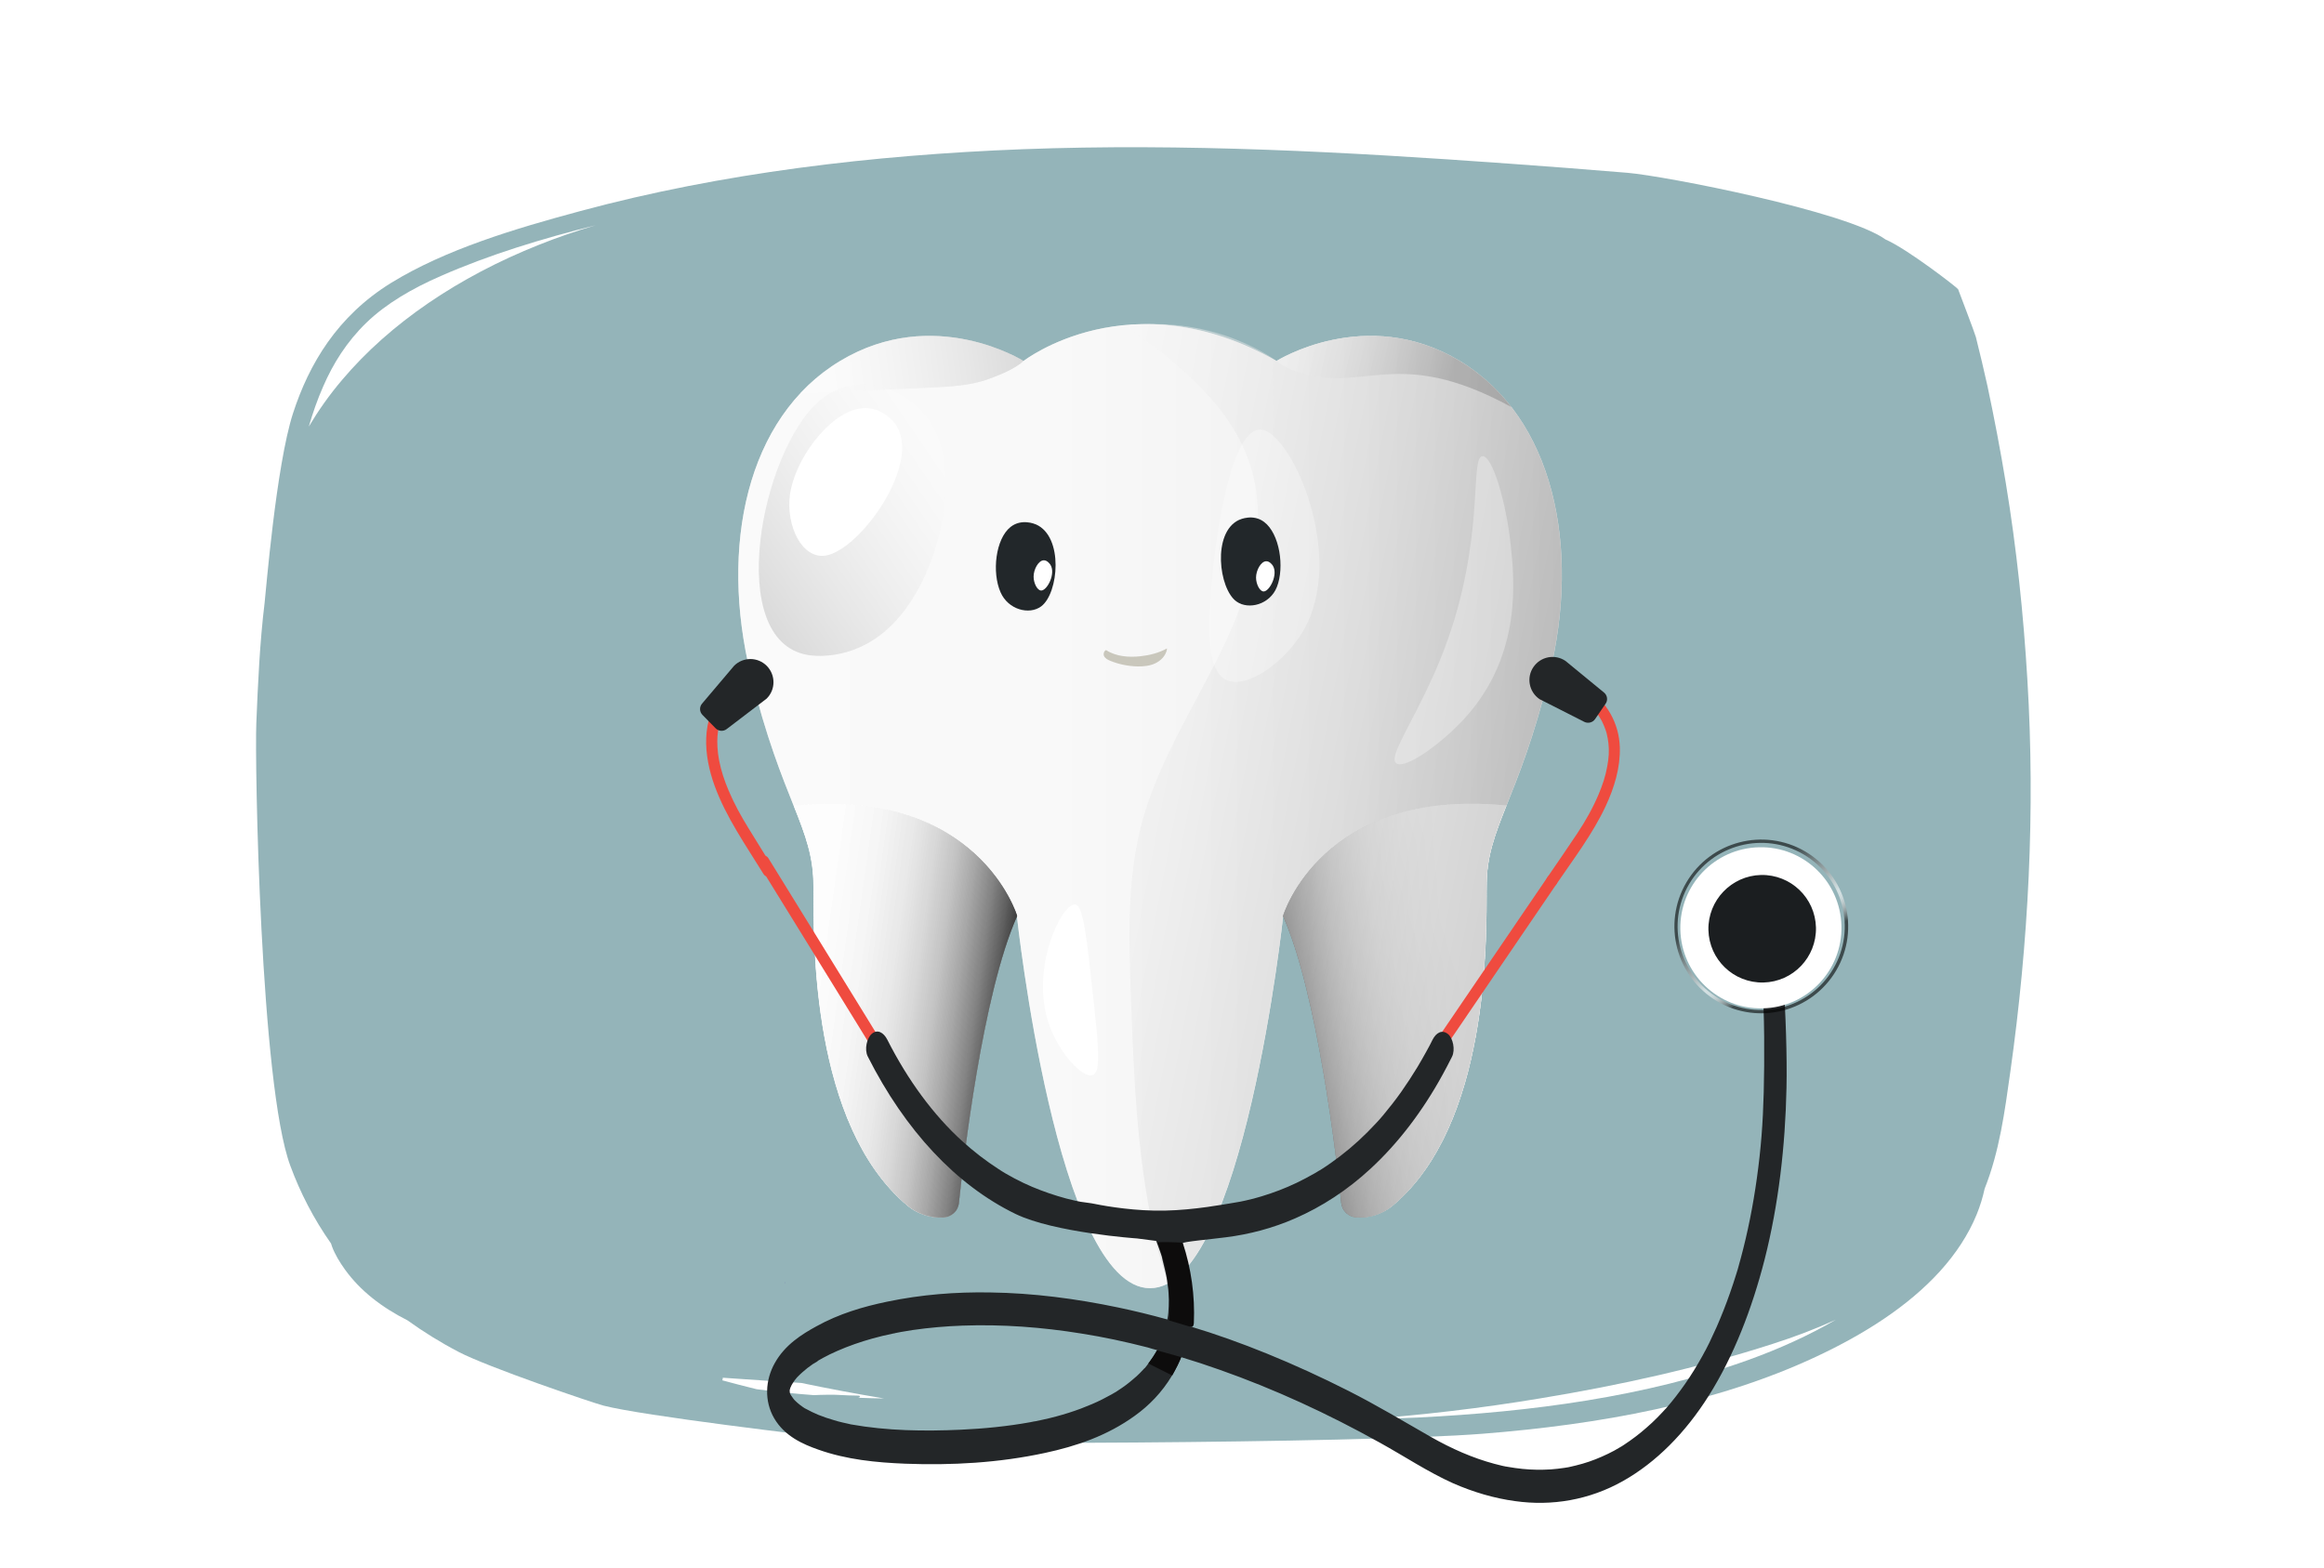 <?xml version="1.0" encoding="utf-8"?>
<!-- Generator: Adobe Illustrator 27.5.0, SVG Export Plug-In . SVG Version: 6.00 Build 0)  -->
<svg version="1.1" id="Layer_1" xmlns="http://www.w3.org/2000/svg" xmlns:xlink="http://www.w3.org/1999/xlink" x="0px" y="0px"
	 viewBox="0 0 1962 1323.9" style="enable-background:new 0 0 1962 1323.9;" xml:space="preserve">
<style type="text/css">
	.st0{fill:#FFFFFF;}
	.st1{fill:#94B4B9;}
	.st2{fill:#F2F2F2;}
	.st3{opacity:0.6;fill:url(#SVGID_1_);enable-background:new    ;}
	.st4{opacity:0.52;fill:url(#SVGID_00000016775541113614349900000010307797298742454401_);enable-background:new    ;}
	.st5{opacity:0.52;fill:url(#SVGID_00000093891221383248041730000016535016015969320377_);enable-background:new    ;}
	.st6{opacity:0.52;fill:url(#SVGID_00000073718046261937804850000003427933976209431474_);enable-background:new    ;}
	.st7{opacity:0.52;fill:url(#SVGID_00000183965925589786476770000010907733665510481336_);enable-background:new    ;}
	.st8{opacity:0.52;fill:url(#SVGID_00000027581521079359022490000015281750896401700003_);enable-background:new    ;}
	.st9{opacity:0.52;fill:url(#SVGID_00000147928469496956154310000000117419570466989481_);enable-background:new    ;}
	.st10{opacity:0.52;fill:url(#SVGID_00000179621941961183694650000006019463092892614060_);enable-background:new    ;}
	.st11{opacity:0.52;fill:url(#SVGID_00000102527961437192547840000013659889123689115306_);enable-background:new    ;}
	.st12{opacity:0.45;fill:url(#SVGID_00000024690506518323016310000010127316919871555200_);enable-background:new    ;}
	.st13{opacity:0.2;}
	.st14{fill:url(#SVGID_00000087376935369281091460000002135244416937228425_);}
	.st15{opacity:0.6;fill:url(#SVGID_00000073696536426315340510000018017858256629165960_);enable-background:new    ;}
	.st16{opacity:0.17;fill:url(#SVGID_00000047759650638231628870000008748192447986067601_);enable-background:new    ;}
	.st17{opacity:0.13;fill:url(#SVGID_00000030468965499622086730000017728621665394235820_);enable-background:new    ;}
	.st18{opacity:0.3;fill:#FFFFFF;enable-background:new    ;}
	.st19{opacity:0.31;fill:#FFFFFF;enable-background:new    ;}
	.st20{enable-background:new    ;}
	.st21{fill:#EF4B3F;}
	.st22{fill:#232628;}
	.st23{fill:#655CA7;}
	.st24{fill:#0D0C0C;}
	.st25{opacity:0.59;fill:url(#SVGID_00000046322147466486262950000015012600580679553190_);enable-background:new    ;}
	.st26{fill:#1B1E20;}
	.st27{fill:#22272A;}
	.st28{fill:#C9C7BC;}
</style>
<g>
	<g>
		<rect class="st0" width="1962" height="1323.9"/>
	</g>
</g>
<path class="st1" d="M161.4,137.1l1451.8-32.8c0,0,206.8,457.5,140.5,730.6c-12.5,51.3-95.4,339.4-138.2,351.2
	c-46.3,12.8-149.9,27.9-217.8,35.1C908.9,1273.6,152,1202.5,152,1202.5L161.4,137.1z"/>
<path class="st0" d="M85.7,78v1186.9h1759V78H85.7z M1697.1,905.6c-4.6,32.6-9,66.4-21.6,98.1c-1.6,7.4-3.8,14.6-6.7,21.7
	c-7,17.1-17.6,33.2-31.1,48.1c-26.9,29.6-64.1,53.2-104.8,72.2c-84.3,39.4-182.7,57.1-281.2,64.9c-105.5,8.3-495.8,9.6-533.1,5.5
	c-36-4-176-20.7-208.9-29.2c-9.4-2.4-98.2-32.6-122.7-45.5c-15.3-8-29.6-16.9-42.9-26.5c-21.6-10.9-39.9-24.9-52.9-43
	c-4.4-6.1-8.4-12.7-10.9-19.4c-0.3-0.8-0.5-1.6-0.8-2.5c-14.7-20.9-26.1-43.1-34.4-65.7c-25.3-67.7-30.1-340.8-28.7-373.7
	c1.4-33.9,2.9-67.8,7-101.6c1-7.9,9.6-115.6,24-160.1c13.5-41.5,37.3-82,82.9-110.1c45.9-28.2,104-45.6,159.7-60.6
	C609.3,146,736.4,130.9,863.2,126c136.9-5.2,273.7,2.3,409.9,12.1c33.6,2.4,67.2,5,100.8,7.8c32.1,2.7,185.3,32.6,217.9,56.3
	c18.2,7.8,60.8,40.8,61.3,42c0.5,1.4,14.2,37.2,15,40.4c3.4,13.7,6.8,27.6,9.8,41.4c5.8,27.3,11,54.6,15.5,82
	c9.1,55.2,14.9,110.7,18.2,166.2C1718.3,685,1712.6,795.6,1697.1,905.6z"/>
<path class="st2" d="M1077.7,304.8c0,0,75.5-47.7,154.8,0s102,157.2,75.5,264.9c-26.4,107.7-52.9,128.9-52.9,178.3
	c0,47.6,1.8,201.6-79,269.7c-8.2,6.9-18.9,10.7-29.8,10.3c-0.2,0-0.4,0-0.5,0c-7-0.4-12.6-5.5-13.3-12
	c-3.9-37.2-20-177.2-49.2-242.6c0,0-33.6,314.3-112.4,314.3c-78.7,0-112.4-314.3-112.4-314.3c-29.2,65.4-45.3,205.3-49.2,242.6
	c-0.7,6.5-6.3,11.7-13.3,12c-0.2,0-0.4,0-0.5,0c-11,0.4-21.7-3.4-29.8-10.3c-80.8-68.1-79-222.1-79-269.7
	c0-49.4-26.4-70.6-52.9-178.3C607.4,462,630,352.5,709.3,304.8s154.8,0,154.8,0S954.2,234.7,1077.7,304.8z"/>
<linearGradient id="SVGID_1_" gradientUnits="userSpaceOnUse" x1="589.807" y1="643.328" x2="1620.613" y2="643.328" gradientTransform="matrix(1 0 0 -1 0 1324)">
	<stop  offset="2.422030e-07" style="stop-color:#FFFFFF"/>
	<stop  offset="0.297" style="stop-color:#FDFDFD"/>
	<stop  offset="0.434" style="stop-color:#F5F5F5"/>
	<stop  offset="0.539" style="stop-color:#E9E9E9"/>
	<stop  offset="0.627" style="stop-color:#D6D6D6"/>
	<stop  offset="0.705" style="stop-color:#BFBFBF"/>
	<stop  offset="0.775" style="stop-color:#A1A1A1"/>
	<stop  offset="0.84" style="stop-color:#7F7F7F"/>
	<stop  offset="0.901" style="stop-color:#565656"/>
	<stop  offset="0.956" style="stop-color:#2A2A2A"/>
	<stop  offset="1" style="stop-color:#000000"/>
</linearGradient>
<path class="st3" d="M1077.7,304.8c0,0,75.5-47.7,154.8,0s102,157.2,75.5,264.9c-26.4,107.7-52.9,128.9-52.9,178.3
	c0,47.6,1.8,201.6-79,269.7c-8.2,6.9-18.9,10.7-29.8,10.3c-0.2,0-0.4,0-0.5,0c-7-0.4-12.6-5.5-13.3-12
	c-3.9-37.2-20-177.2-49.2-242.6c0,0-33.6,314.3-112.4,314.3c-78.7,0-112.4-314.3-112.4-314.3c-29.2,65.4-45.3,205.3-49.2,242.6
	c-0.7,6.5-6.3,11.7-13.3,12c-0.2,0-0.4,0-0.5,0c-11,0.4-21.7-3.4-29.8-10.3c-80.8-68.1-79-222.1-79-269.7
	c0-49.4-26.4-70.6-52.9-178.3C607.4,462,630,352.5,709.3,304.8s154.8,0,154.8,0S954.2,234.7,1077.7,304.8z"/>
<linearGradient id="SVGID_00000147933703486703584080000013392098855143410335_" gradientUnits="userSpaceOnUse" x1="1299.675" y1="470.651" x2="1106.679" y2="470.651" gradientTransform="matrix(1 0 0 -1 0 1324)">
	<stop  offset="0" style="stop-color:#FFFFFF"/>
	<stop  offset="0.297" style="stop-color:#FDFDFD"/>
	<stop  offset="0.434" style="stop-color:#F5F5F5"/>
	<stop  offset="0.539" style="stop-color:#E9E9E9"/>
	<stop  offset="0.627" style="stop-color:#D6D6D6"/>
	<stop  offset="0.705" style="stop-color:#BFBFBF"/>
	<stop  offset="0.775" style="stop-color:#A1A1A1"/>
	<stop  offset="0.84" style="stop-color:#7F7F7F"/>
	<stop  offset="0.901" style="stop-color:#565656"/>
	<stop  offset="0.956" style="stop-color:#2A2A2A"/>
	<stop  offset="1" style="stop-color:#000000"/>
</linearGradient>
<path style="opacity:0.52;fill:url(#SVGID_00000147933703486703584080000013392098855143410335_);enable-background:new    ;" d="
	M1083.2,773.4c29.2,65.4,45.3,205.3,49.2,242.6c0.7,6.5,6.3,11.7,13.3,12c0.2,0,0.4,0,0.5,0c11,0.4,21.7-3.4,29.8-10.3
	c80.8-68.1,79-222.1,79-269.7c0-24.9,6.7-42.6,16.7-67.8C1115.4,664.6,1083.2,773.4,1083.2,773.4z"/>
<linearGradient id="SVGID_00000183959349836832666640000011111476379491797944_" gradientUnits="userSpaceOnUse" x1="1309.736" y1="509.399" x2="1080.397" y2="440.363" gradientTransform="matrix(1 0 0 -1 0 1324)">
	<stop  offset="0" style="stop-color:#FFFFFF"/>
	<stop  offset="0.297" style="stop-color:#FDFDFD"/>
	<stop  offset="0.434" style="stop-color:#F5F5F5"/>
	<stop  offset="0.539" style="stop-color:#E9E9E9"/>
	<stop  offset="0.627" style="stop-color:#D6D6D6"/>
	<stop  offset="0.705" style="stop-color:#BFBFBF"/>
	<stop  offset="0.775" style="stop-color:#A1A1A1"/>
	<stop  offset="0.84" style="stop-color:#7F7F7F"/>
	<stop  offset="0.901" style="stop-color:#565656"/>
	<stop  offset="0.956" style="stop-color:#2A2A2A"/>
	<stop  offset="1" style="stop-color:#000000"/>
</linearGradient>
<path style="opacity:0.52;fill:url(#SVGID_00000183959349836832666640000011111476379491797944_);enable-background:new    ;" d="
	M1083.2,773.4c29.2,65.4,45.3,205.3,49.2,242.6c0.7,6.5,6.3,11.7,13.3,12c0.2,0,0.4,0,0.5,0c11,0.4,21.7-3.4,29.8-10.3
	c80.8-68.1,79-222.1,79-269.7c0-24.9,6.7-42.6,16.7-67.8C1115.4,664.6,1083.2,773.4,1083.2,773.4z"/>
<linearGradient id="SVGID_00000134244592096713295760000006104228539706891158_" gradientUnits="userSpaceOnUse" x1="1309.736" y1="509.399" x2="1080.397" y2="440.363" gradientTransform="matrix(1 0 0 -1 0 1324)">
	<stop  offset="0" style="stop-color:#FFFFFF"/>
	<stop  offset="0.297" style="stop-color:#FDFDFD"/>
	<stop  offset="0.434" style="stop-color:#F5F5F5"/>
	<stop  offset="0.539" style="stop-color:#E9E9E9"/>
	<stop  offset="0.627" style="stop-color:#D6D6D6"/>
	<stop  offset="0.705" style="stop-color:#BFBFBF"/>
	<stop  offset="0.775" style="stop-color:#A1A1A1"/>
	<stop  offset="0.84" style="stop-color:#7F7F7F"/>
	<stop  offset="0.901" style="stop-color:#565656"/>
	<stop  offset="0.956" style="stop-color:#2A2A2A"/>
	<stop  offset="1" style="stop-color:#000000"/>
</linearGradient>
<path style="opacity:0.52;fill:url(#SVGID_00000134244592096713295760000006104228539706891158_);enable-background:new    ;" d="
	M1083.2,773.4c29.2,65.4,45.3,205.3,49.2,242.6c0.7,6.5,6.3,11.7,13.3,12c0.2,0,0.4,0,0.5,0c11,0.4,21.7-3.4,29.8-10.3
	c80.8-68.1,79-222.1,79-269.7c0-24.9,6.7-42.6,16.7-67.8C1115.4,664.6,1083.2,773.4,1083.2,773.4z"/>
<linearGradient id="SVGID_00000078762382125078666730000006596089024767159992_" gradientUnits="userSpaceOnUse" x1="1287.29" y1="478.077" x2="1065.487" y2="461.015" gradientTransform="matrix(1 0 0 -1 0 1324)">
	<stop  offset="0" style="stop-color:#FFFFFF"/>
	<stop  offset="0.297" style="stop-color:#FDFDFD"/>
	<stop  offset="0.434" style="stop-color:#F5F5F5"/>
	<stop  offset="0.539" style="stop-color:#E9E9E9"/>
	<stop  offset="0.627" style="stop-color:#D6D6D6"/>
	<stop  offset="0.705" style="stop-color:#BFBFBF"/>
	<stop  offset="0.775" style="stop-color:#A1A1A1"/>
	<stop  offset="0.84" style="stop-color:#7F7F7F"/>
	<stop  offset="0.901" style="stop-color:#565656"/>
	<stop  offset="0.956" style="stop-color:#2A2A2A"/>
	<stop  offset="1" style="stop-color:#000000"/>
</linearGradient>
<path style="opacity:0.52;fill:url(#SVGID_00000078762382125078666730000006596089024767159992_);enable-background:new    ;" d="
	M1083.2,773.4c29.2,65.4,45.3,205.3,49.2,242.6c0.7,6.5,6.3,11.7,13.3,12c0.2,0,0.4,0,0.5,0c11,0.4,21.7-3.4,29.8-10.3
	c80.8-68.1,79-222.1,79-269.7c0-24.9,6.7-42.6,16.7-67.8C1115.4,664.6,1083.2,773.4,1083.2,773.4z"/>
<linearGradient id="SVGID_00000178910536938547117010000011138242564745783733_" gradientUnits="userSpaceOnUse" x1="619.217" y1="489.734" x2="859.149" y2="455.831" gradientTransform="matrix(1 0 0 -1 0 1324)">
	<stop  offset="0" style="stop-color:#FFFFFF"/>
	<stop  offset="0.297" style="stop-color:#FDFDFD"/>
	<stop  offset="0.434" style="stop-color:#F5F5F5"/>
	<stop  offset="0.539" style="stop-color:#E9E9E9"/>
	<stop  offset="0.627" style="stop-color:#D6D6D6"/>
	<stop  offset="0.705" style="stop-color:#BFBFBF"/>
	<stop  offset="0.775" style="stop-color:#A1A1A1"/>
	<stop  offset="0.84" style="stop-color:#7F7F7F"/>
	<stop  offset="0.901" style="stop-color:#565656"/>
	<stop  offset="0.956" style="stop-color:#2A2A2A"/>
	<stop  offset="1" style="stop-color:#000000"/>
</linearGradient>
<path style="opacity:0.52;fill:url(#SVGID_00000178910536938547117010000011138242564745783733_);enable-background:new    ;" d="
	M858.7,773.4c-29.2,65.4-45.3,205.3-49.2,242.6c-0.7,6.5-6.3,11.7-13.3,12c-0.2,0-0.4,0-0.5,0c-11,0.4-21.7-3.4-29.8-10.3
	c-80.8-68.1-79-222.1-79-269.7c0-24.9-6.7-42.6-16.7-67.8C826.5,664.6,858.7,773.4,858.7,773.4z"/>
<linearGradient id="SVGID_00000016033983368398052140000007370334658081347721_" gradientUnits="userSpaceOnUse" x1="619.217" y1="489.734" x2="859.149" y2="455.831" gradientTransform="matrix(1 0 0 -1 0 1324)">
	<stop  offset="0" style="stop-color:#FFFFFF"/>
	<stop  offset="0.297" style="stop-color:#FDFDFD"/>
	<stop  offset="0.434" style="stop-color:#F5F5F5"/>
	<stop  offset="0.539" style="stop-color:#E9E9E9"/>
	<stop  offset="0.627" style="stop-color:#D6D6D6"/>
	<stop  offset="0.705" style="stop-color:#BFBFBF"/>
	<stop  offset="0.775" style="stop-color:#A1A1A1"/>
	<stop  offset="0.84" style="stop-color:#7F7F7F"/>
	<stop  offset="0.901" style="stop-color:#565656"/>
	<stop  offset="0.956" style="stop-color:#2A2A2A"/>
	<stop  offset="1" style="stop-color:#000000"/>
</linearGradient>
<path style="opacity:0.52;fill:url(#SVGID_00000016033983368398052140000007370334658081347721_);enable-background:new    ;" d="
	M858.7,773.4c-29.2,65.4-45.3,205.3-49.2,242.6c-0.7,6.5-6.3,11.7-13.3,12c-0.2,0-0.4,0-0.5,0c-11,0.4-21.7-3.4-29.8-10.3
	c-80.8-68.1-79-222.1-79-269.7c0-24.9-6.7-42.6-16.7-67.8C826.5,664.6,858.7,773.4,858.7,773.4z"/>
<linearGradient id="SVGID_00000182527280741368835270000018279477708697230504_" gradientUnits="userSpaceOnUse" x1="619.217" y1="489.734" x2="859.149" y2="455.831" gradientTransform="matrix(1 0 0 -1 0 1324)">
	<stop  offset="0" style="stop-color:#FFFFFF"/>
	<stop  offset="0.297" style="stop-color:#FDFDFD"/>
	<stop  offset="0.434" style="stop-color:#F5F5F5"/>
	<stop  offset="0.539" style="stop-color:#E9E9E9"/>
	<stop  offset="0.627" style="stop-color:#D6D6D6"/>
	<stop  offset="0.705" style="stop-color:#BFBFBF"/>
	<stop  offset="0.775" style="stop-color:#A1A1A1"/>
	<stop  offset="0.84" style="stop-color:#7F7F7F"/>
	<stop  offset="0.901" style="stop-color:#565656"/>
	<stop  offset="0.956" style="stop-color:#2A2A2A"/>
	<stop  offset="1" style="stop-color:#000000"/>
</linearGradient>
<path style="opacity:0.52;fill:url(#SVGID_00000182527280741368835270000018279477708697230504_);enable-background:new    ;" d="
	M858.7,773.4c-29.2,65.4-45.3,205.3-49.2,242.6c-0.7,6.5-6.3,11.7-13.3,12c-0.2,0-0.4,0-0.5,0c-11,0.4-21.7-3.4-29.8-10.3
	c-80.8-68.1-79-222.1-79-269.7c0-24.9-6.7-42.6-16.7-67.8C826.5,664.6,858.7,773.4,858.7,773.4z"/>
<linearGradient id="SVGID_00000089564324133316628740000000150513753417455517_" gradientUnits="userSpaceOnUse" x1="619.217" y1="489.734" x2="859.149" y2="455.831" gradientTransform="matrix(1 0 0 -1 0 1324)">
	<stop  offset="0" style="stop-color:#FFFFFF"/>
	<stop  offset="0.297" style="stop-color:#FDFDFD"/>
	<stop  offset="0.434" style="stop-color:#F5F5F5"/>
	<stop  offset="0.539" style="stop-color:#E9E9E9"/>
	<stop  offset="0.627" style="stop-color:#D6D6D6"/>
	<stop  offset="0.705" style="stop-color:#BFBFBF"/>
	<stop  offset="0.775" style="stop-color:#A1A1A1"/>
	<stop  offset="0.84" style="stop-color:#7F7F7F"/>
	<stop  offset="0.901" style="stop-color:#565656"/>
	<stop  offset="0.956" style="stop-color:#2A2A2A"/>
	<stop  offset="1" style="stop-color:#000000"/>
</linearGradient>
<path style="opacity:0.52;fill:url(#SVGID_00000089564324133316628740000000150513753417455517_);enable-background:new    ;" d="
	M858.7,773.4c-29.2,65.4-45.3,205.3-49.2,242.6c-0.7,6.5-6.3,11.7-13.3,12c-0.2,0-0.4,0-0.5,0c-11,0.4-21.7-3.4-29.8-10.3
	c-80.8-68.1-79-222.1-79-269.7c0-24.9-6.7-42.6-16.7-67.8C826.5,664.6,858.7,773.4,858.7,773.4z"/>
<linearGradient id="SVGID_00000177469429469628233550000004754060674142369965_" gradientUnits="userSpaceOnUse" x1="791.755" y1="695.797" x2="1712.879" y2="518.858" gradientTransform="matrix(1 0 0 -1 0 1324)">
	<stop  offset="0" style="stop-color:#FFFFFF"/>
	<stop  offset="9.113779e-02" style="stop-color:#F9F9F9"/>
	<stop  offset="0.217" style="stop-color:#E7E7E7"/>
	<stop  offset="0.363" style="stop-color:#C9C9C9"/>
	<stop  offset="0.525" style="stop-color:#A1A1A1"/>
	<stop  offset="0.699" style="stop-color:#6C6C6C"/>
	<stop  offset="0.881" style="stop-color:#2D2D2D"/>
	<stop  offset="1" style="stop-color:#000000"/>
</linearGradient>
<path style="opacity:0.45;fill:url(#SVGID_00000177469429469628233550000004754060674142369965_);enable-background:new    ;" d="
	M1083.2,773.4c29.2,65.4,45.3,205.3,49.2,242.6c0.7,6.5,6.3,11.7,13.3,12c0.2,0,0.4,0,0.5,0c11,0.4,21.7-3.4,29.8-10.3
	c80.8-68.1,79-222.1,79-269.7c0-49.4,26.4-70.6,52.9-178.3c26.4-107.7,3.8-217.2-75.5-264.9s-154.8,0-154.8,0s-50-38.9-126.6-29.8
	c8.4,8.4,21.1,15.6,28,21.2c20.5,16.3,40,34.1,55.1,55c8.3,11.6,15.2,24,20,37.3c18.2,50.9,2.6,107.1-20.7,156.2
	c-23.3,49.1-54.2,95.5-68.7,147.5c-13.5,48.7-11.7,99.8-9.9,150.1c2.6,71.8,5.4,144.1,23.1,214c2.3,9.1,5,18.2,8.9,26.8
	C1054.2,1044.3,1083.2,773.4,1083.2,773.4z"/>
<g class="st13">
	
		<linearGradient id="SVGID_00000079470029961801602850000000458622746505271196_" gradientUnits="userSpaceOnUse" x1="696.615" y1="1006.606" x2="922.571" y2="1037.01" gradientTransform="matrix(1 0 0 -1 0 1324)">
		<stop  offset="0" style="stop-color:#FFFFFF"/>
		<stop  offset="9.113779e-02" style="stop-color:#F9F9F9"/>
		<stop  offset="0.217" style="stop-color:#E7E7E7"/>
		<stop  offset="0.363" style="stop-color:#C9C9C9"/>
		<stop  offset="0.525" style="stop-color:#A1A1A1"/>
		<stop  offset="0.699" style="stop-color:#6C6C6C"/>
		<stop  offset="0.881" style="stop-color:#2D2D2D"/>
		<stop  offset="1" style="stop-color:#000000"/>
	</linearGradient>
	<path style="fill:url(#SVGID_00000079470029961801602850000000458622746505271196_);" d="M680.9,331.9c34.5-1.5,68.9-3,103.4-4.6
		c17.4-0.8,35.1-1.6,51.2-7.6c8.6-3.2,22.1-8.6,28.5-15c0,0-75.5-47.7-154.8,0c-12.6,7.6-23.7,16.7-33.5,27.1
		C677.5,332,679.3,332,680.9,331.9z"/>
	
		<linearGradient id="SVGID_00000166671883292233823500000010387414871998618804_" gradientUnits="userSpaceOnUse" x1="696.615" y1="1006.606" x2="922.571" y2="1037.01" gradientTransform="matrix(1 0 0 -1 0 1324)">
		<stop  offset="0" style="stop-color:#FFFFFF"/>
		<stop  offset="9.113779e-02" style="stop-color:#F9F9F9"/>
		<stop  offset="0.217" style="stop-color:#E7E7E7"/>
		<stop  offset="0.363" style="stop-color:#C9C9C9"/>
		<stop  offset="0.525" style="stop-color:#A1A1A1"/>
		<stop  offset="0.699" style="stop-color:#6C6C6C"/>
		<stop  offset="0.881" style="stop-color:#2D2D2D"/>
		<stop  offset="1" style="stop-color:#000000"/>
	</linearGradient>
	<path style="opacity:0.6;fill:url(#SVGID_00000166671883292233823500000010387414871998618804_);enable-background:new    ;" d="
		M680.9,331.9c34.5-1.5,68.9-3,103.4-4.6c17.4-0.8,35.1-1.6,51.2-7.6c8.6-3.2,22.1-8.6,28.5-15c0,0-75.5-47.7-154.8,0
		c-12.6,7.6-23.7,16.7-33.5,27.1C677.5,332,679.3,332,680.9,331.9z"/>
</g>
<linearGradient id="SVGID_00000138544749907282844310000002719251907523782308_" gradientUnits="userSpaceOnUse" x1="1081.395" y1="1038.195" x2="1225.01" y2="1002.92" gradientTransform="matrix(1 0 0 -1 0 1324)">
	<stop  offset="0" style="stop-color:#FFFFFF"/>
	<stop  offset="9.113779e-02" style="stop-color:#F9F9F9"/>
	<stop  offset="0.217" style="stop-color:#E7E7E7"/>
	<stop  offset="0.363" style="stop-color:#C9C9C9"/>
	<stop  offset="0.525" style="stop-color:#A1A1A1"/>
	<stop  offset="0.699" style="stop-color:#6C6C6C"/>
	<stop  offset="0.881" style="stop-color:#2D2D2D"/>
	<stop  offset="1" style="stop-color:#000000"/>
</linearGradient>
<path style="opacity:0.17;fill:url(#SVGID_00000138544749907282844310000002719251907523782308_);enable-background:new    ;" d="
	M1093.2,313.2c57.9,20.8,84.7-23.1,182.9,30.6c-11.9-15.5-26.4-28.7-43.6-39c-77.1-46.3-150.6-2.6-154.6-0.1
	c0.2,0.3,0.5,0.5,0.8,0.8C1082.8,309.2,1088.1,311.4,1093.2,313.2z"/>
<linearGradient id="SVGID_00000016060199596442923070000017591428363787002027_" gradientUnits="userSpaceOnUse" x1="655.083" y1="447.81" x2="814.523" y2="447.81" gradientTransform="matrix(-1.084 0.74 -0.564 -0.826 1763.887 264.885)">
	<stop  offset="0" style="stop-color:#FFFFFF"/>
	<stop  offset="9.113779e-02" style="stop-color:#F9F9F9"/>
	<stop  offset="0.217" style="stop-color:#E7E7E7"/>
	<stop  offset="0.363" style="stop-color:#C9C9C9"/>
	<stop  offset="0.525" style="stop-color:#A1A1A1"/>
	<stop  offset="0.699" style="stop-color:#6C6C6C"/>
	<stop  offset="0.881" style="stop-color:#2D2D2D"/>
	<stop  offset="1" style="stop-color:#000000"/>
</linearGradient>
<path style="opacity:0.13;fill:url(#SVGID_00000016060199596442923070000017591428363787002027_);enable-background:new    ;" d="
	M681.8,553c3.6,0.7,36.8,5.7,67.3-21.7c42.8-38.3,60.3-122.1,41.9-164.6c-16.2-37.4-65.8-57-99.4-28.1
	C642.6,380.9,611.3,540.8,681.8,553z"/>
<path class="st18" d="M1022.9,492.8c-2.4,29.8-5.8,71.9,11.9,81.1c17.1,8.8,50-14.6,65.5-41.3c35.9-61.8-8.1-162.8-33.7-169.5
	C1038.8,355.9,1025.8,458.3,1022.9,492.8z"/>
<path class="st0" d="M907.8,763.7c-11.5-1.3-38.5,54.2-22.2,101.1c8.4,24.2,28.5,46.2,37,42.9c7-2.7,4.9-23.2,0.5-64
	C917.4,790.9,914.5,764.5,907.8,763.7z"/>
<path class="st19" d="M1219.2,548.4c-21.1,55.5-49.4,91.4-39.9,96.4c8.1,4.2,37.8-16.9,57.6-38.7c48.4-53.6,41.6-117.2,38.4-146.9
	c-3.6-33.7-15.1-74.4-23.7-74C1240.5,385.6,1254.4,455.8,1219.2,548.4z"/>
<path class="st0" d="M610.2,1163.3c0,0.7-0.1,1.4-0.4,2.2c9.6,2.6,19.2,5.1,29,7.5c16,2.1,32.1,3.8,48.2,5c1.7-0.1,3.4-0.2,5.1-0.2
	c5.2-0.1,10.4-0.3,15.6,0c5.8,0.3,11.5,0.6,17.2,0.6c1.3,0,1.4,1.3,0.3,1.6c-0.3,0.1-0.5,0.2-0.8,0.2c7.3,0.3,14.6,0.5,21.9,0.6
	c-23.5-3.9-46.8-8.3-69.9-13.1C654.4,1166.3,632.3,1164.9,610.2,1163.3z"/>
<path class="st0" d="M309.5,272.3c-16.8,16.2-28.4,34.9-36.7,54.1c-4.9,11.1-8.8,22.4-12.1,33.8c8.1-13.6,17.3-26.7,28.1-39.4
	c40.4-47.9,98.6-87.2,166.2-114.1c15.5-6.2,31.4-11.7,47.8-16.5c-45.3,11.3-90.1,25-130.8,42.9C348.2,243.5,326.2,256.2,309.5,272.3
	z"/>
<path class="st0" d="M1300.5,1180.7c-49.7,8.3-100,14.2-150.7,17.9c15.7-0.4,31.4-1,47.1-1.7c95.5-4.7,192.5-17.5,279.1-48.6
	c25.8-9.3,50.9-20.6,73.7-33.9c-17,7.7-34.9,14.5-53.1,20.3C1433.9,1155,1367.4,1169.7,1300.5,1180.7z"/>
<g class="st20">
	<path class="st21" d="M1324,583.9c0.8,0.3,1.6,0.6,2.4,1c0.9,0.4,1.8,0.8,2.7,1.3c0.5,0.3,1,0.5,1.5,0.8c0.3,0.2,0.6,0.3,0.9,0.5
		c1.1,0.6-0.2-0.1,0.1,0c2.8,1.7,5.6,3.6,8.1,5.7c0.7,0.6,1.4,1.2,2,1.8c0.4,0.3,0.8,0.7,1.1,1.1c0.9,0.9-0.4-0.5,0.5,0.5
		c1.5,1.5,2.9,3.1,4.2,4.8c1.4,1.8,2.7,3.6,3.8,5.6c-0.6-1,0.2,0.5,0.4,0.7c0.3,0.5,0.5,1,0.8,1.5c0.6,1.2,1.1,2.3,1.6,3.5
		c0.5,1.1,0.9,2.3,1.3,3.4c0.2,0.6,0.4,1.2,0.6,1.8c0.1,0.3,0.2,0.7,0.3,1c-0.2-0.8,0,0.1,0.1,0.4c0.7,2.8,1.2,5.6,1.5,8.4
		c0.7,6.5,0.3,12.5-1,19.3c-1.4,8.2-4.1,16.1-7.3,23.7c-4.9,11.6-11.1,22.6-18.1,33.1c-8.2,12.4-16.7,24.6-25.1,36.9
		c-3.5,5.1,4.1,10.9,7.6,5.8c14.6-21.4,30.6-42.4,41.6-65.9c7.2-15.5,12.4-32.3,11.9-49.6c-0.6-20.3-11.1-38.8-28.1-49.8
		c-3.7-2.4-7.7-4.7-11.8-6.1C1321.9,573.1,1318.1,581.9,1324,583.9L1324,583.9z"/>
</g>
<g class="st20">
	<g>
		<path class="st21" d="M1306.4,740.7c-21.3,31.3-42.7,62.6-64,94c-13.2,19.4-26.4,38.8-39.6,58.2c-2.2,3.3-4.5,6.6-6.7,9.9
			c-3.5,5.1,4.1,10.9,7.6,5.8c6.8-10,13.5-19.9,20.3-29.9c17.3-25.4,34.5-50.7,51.8-76.1c12.7-18.7,25.5-37.4,38.2-56.1
			C1317.5,741.4,1309.9,735.6,1306.4,740.7L1306.4,740.7z"/>
	</g>
</g>
<g class="st20">
	<g>
		<path class="st21" d="M640.7,730.1c19.9,32.2,39.8,64.5,59.7,96.7c12.3,20,24.6,39.9,36.9,59.9c2.1,3.4,4.2,6.8,6.3,10.2
			c3.2,5.3,11.1-0.3,7.8-5.5c-6.3-10.3-12.6-20.5-18.9-30.8c-16.1-26.1-32.2-52.2-48.3-78.4c-11.9-19.2-23.7-38.5-35.6-57.7
			C645.3,719.4,637.5,724.9,640.7,730.1L640.7,730.1z"/>
	</g>
</g>
<path class="st22" d="M1505.5,827.8c-0.6-7.5-3-8.5-8.6-8.5c-4.7,0-9.7,1.8-9.2,9.4c2,26.6,2,66.7,1.3,93.5
	c-0.7,26.4-2.3,47.6-5.8,72.7c-3.2,23-7.7,45.7-13.6,67.6c-0.4,1.4-0.8,2.9-1.2,4.3c-0.1,0.4-0.6,2-0.7,2.6
	c-0.2,0.6-0.6,2.1-0.7,2.5c-0.4,1.4-0.8,2.8-1.3,4.2c-1.6,5.3-3.4,10.5-5.2,15.7c-3.4,9.8-7.2,19.3-11.2,28.5c-2,4.5-4.1,9-6.2,13.4
	c-1.1,2.2-2.2,4.3-3.3,6.5c-0.1,0.2-0.2,0.4-0.3,0.5c-0.1,0.1-0.1,0.3-0.3,0.5c-0.6,1.1-1.2,2.2-1.8,3.4
	c-4.6,8.3-9.5,16.3-14.8,23.9c-5.1,7.3-10.4,14.2-16,20.6c-0.1,0.2-0.2,0.2-0.3,0.3c-0.1,0.1-0.2,0.2-0.4,0.4
	c-0.8,0.8-1.5,1.7-2.3,2.5c-1.4,1.5-2.9,3-4.3,4.5c-3,3.1-6.1,5.9-9.3,8.7c-6.1,5.4-12.4,10.1-18.9,14.4c-0.7,0.4-1.4,0.9-2,1.3
	c-0.4,0.3-0.9,0.6-1.4,0.8c-1.7,1-3.4,1.9-5,2.9c-3.4,1.8-6.8,3.5-10.3,5c-7.2,3.2-14.5,5.7-22,7.5c-1.7,0.4-3.4,0.8-5.1,1.2
	c-0.2,0-0.4,0.1-0.5,0.1s-0.4,0.1-0.9,0.2c-1,0.2-2,0.3-3.1,0.5c-3.8,0.6-7.7,1-11.5,1.3c-8,0.5-15.9,0.4-23.9-0.4
	c-4.3-0.4-8.6-1.1-12.8-1.8c-0.4-0.1-0.8-0.2-1.1-0.2c-0.1,0-0.1,0-0.2,0c-1-0.2-1.9-0.4-2.9-0.6c-2.3-0.5-4.6-1.1-6.8-1.7
	c-18.3-4.9-36.2-12.8-53.6-22.7c-23.2-13.3-46.1-27-69.6-38.9c-22.7-11.5-45.6-22-68.7-31.4c-21.6-8.8-43.4-16.6-65.4-23.2
	c1.2-7.7,1.7-15.7,1.5-23.6c-0.4-16.2-3.3-31.5-7.7-46.3c-0.4-1.4,24.3-3.5,37-5.2c19.7-2.5,39.2-7.6,58.2-15.9
	c22.5-9.8,44.3-23.9,64.1-42.3c23-21.3,43.6-48.2,60.6-79.3c2.7-4.9,5.3-9.9,7.8-14.9c3-5.9,0.8-15.9-3.4-19.2
	c-5-3.9-9.9-1.3-13.1,5c-0.5,1-1,2-1.5,3c-0.3,0.7-0.7,1.3-1,1.9c0,0-0.1,0.2-0.2,0.4c-0.2,0.4-0.9,1.7-1.1,2
	c-0.6,1.1-1.2,2.2-1.8,3.3c-2.3,4.1-4.6,8.2-7,12.2c-4.5,7.4-9.2,14.6-14,21.4c-4.8,6.7-9.7,13-14.8,19.1c-1,1.2-2,2.3-3,3.5
	c-0.2,0.2-0.5,0.6-0.8,0.9c-0.8,0.8-1.5,1.7-2.3,2.5c-2.5,2.7-5,5.3-7.5,7.8c-9.8,9.8-20.1,18.4-30.8,25.9c-2.5,1.8-5.1,3.5-7.6,5.1
	c-0.7,0.4-1.4,0.9-2.1,1.3c0,0,0,0-0.1,0l0,0c-1.3,0.8-2.5,1.5-3.8,2.3c-5.1,2.9-10.2,5.6-15.4,8.1c-9.6,4.6-19.4,8.3-29.3,11.3
	c-4.5,1.4-9.1,2.6-13.7,3.6c-1.1,0.2-2.2,0.5-3.3,0.7c-0.3,0.1-0.6,0.1-1,0.2c-0.2,0-0.3,0.1-0.5,0.1c-2.1,0.4-4.2,0.8-6.4,1.1
	c-5.9,0.9-31.6,5.9-57,6.4c-24.1,0.5-48-3.4-58.8-5.6c-4.2-0.9-8.4-1.2-12.6-1.9c-0.2,0-0.5-0.1-0.8-0.2c-0.2,0-0.4-0.1-0.6-0.1
	c-1.1-0.2-2.2-0.5-3.3-0.7c-2.3-0.5-4.7-1.1-7-1.7c-9.7-2.6-19.4-5.9-28.9-9.9c-4.9-2.1-9.8-4.4-14.7-7c-2.5-1.3-5-2.7-7.4-4.1
	c-1.1-0.7-2.2-1.3-3.3-2c0,0-1-0.6-1.4-0.9c-0.5-0.3-1.5-1-1.7-1.1c-10.5-6.8-20.7-14.6-30.5-23.5c-24.3-22.1-45.9-51.4-63.2-85.6
	c-3.1-6.1-8.3-9.1-13.1-5c-4.1,3.5-6.5,13-3.4,19.2c31.5,62.3,74.5,108.5,124.7,132.9c32.8,15.9,102.6,20.7,102.6,20.7l16.2,2.1
	c0,0,2.4,6.3,3.1,8.5c0.4,1.3,0.9,2.6,1.3,3.8c0.3,0.8,0.5,1.9,0.7,2.7c0,0.1,0,0.1,0,0.2c1.3,5.6,2.8,10.9,3.8,16.6
	c0.5,3.2,0.9,6.4,1.3,9.7c0.1,0.9,0.1,1.8,0.2,2.8c0.1,1.8,0.2,3.5,0.2,5.3c0,3.7-0.1,7.3-0.4,11c-0.1,0.9-0.2,1.8-0.3,2.7
	c-0.1,1-0.3,2-0.5,3c-13.8-3.8-27.6-7.2-41.5-10.1c-35.8-7.5-71.9-12.2-108.1-12.7c-29.1-0.5-58.2,1.8-87,7.8
	c-20.2,4.2-40.6,10.2-59.7,20.8c-12.4,6.8-26.5,15.6-35.1,31c-8.1,14.4-9,32.1-0.5,46.7c8.9,15.2,24.4,21.9,37.2,26.4
	c23.9,8.5,48.9,10.9,73.4,11.9c39.3,1.5,79-0.7,118-9.1c26-5.6,52.3-14.3,76-31.5c11.7-8.4,22.7-19.5,31.3-33.9
	c0.7-1.2,1.4-2.5,2.1-3.8c1.7-3,3.3-6.3,4.7-9.6c0.3-0.7,0.5-1.4,0.8-2.1c11,3.3,21.9,6.9,32.9,10.8c45.9,16.2,90.9,36.9,135,61.5
	c20.6,11.4,40.7,24.8,61.7,34.2c17.1,7.5,34.7,12.7,52.5,15.1c30.7,4.3,62.4-0.8,91.2-17.1c27.6-15.6,52.3-40.3,72.3-72.1
	c20.9-33.3,36.3-72.8,47.1-115.1c11.7-46.1,17.4-95.5,18.4-144.6C1508.8,892.9,1507.5,853.2,1505.5,827.8z M976.9,1140
	c-1.1,1.9-2.1,3.7-3.3,5.4c-0.8,1.2-1.7,2.5-2.5,3.6c-0.4,0.6-0.9,1.2-1.3,1.8c0,0.1-0.1,0.2-0.2,0.3c-0.6,0.8-2.2,3.1-3.2,4.2
	c0.3-0.4,0.4-0.6-0.5,0.3c-0.4,0.4-0.8,0.8-1.1,1.2c-0.9,0.9-1.7,1.8-2.5,2.6c-1.8,1.8-3.6,3.5-5.5,5c-4.1,3.6-8.4,6.8-12.8,9.6
	c-0.4,0.2-1.3,0.8-1.8,1.2c-0.1,0.1-0.2,0.1-0.3,0.2s-0.1,0.1-0.2,0.1l0,0l-0.1,0.1l0,0h-0.1c-1,0.6-2.1,1.2-3.1,1.8
	c-2.5,1.4-5.1,2.8-7.7,4.1c-5.9,3-12,5.5-18,7.8c-6.9,2.6-13.9,4.8-21,6.7c-3.7,1-7.4,1.9-11.2,2.7c-2,0.5-4.1,0.9-6.1,1.3
	c-0.4,0.1-0.7,0.2-1.1,0.2c-0.1,0-0.1,0-0.3,0c-1.1,0.2-2.3,0.4-3.4,0.7c-19.4,3.5-38.9,5.4-58.4,6.3c-31,1.4-62.1,1-92.9-4.5l0,0
	c-0.1,0-0.2,0-0.4-0.1c-0.1,0-0.1,0-0.2,0c-0.1,0-0.1,0-0.2-0.1c-0.7-0.2-1.4-0.3-2.2-0.5c-1.3-0.3-2.6-0.6-4-0.9
	c-2.5-0.6-5-1.2-7.4-2c-4.3-1.2-8.6-2.7-12.9-4.4c-3.6-1.5-7.2-3.2-10.8-5.2c-0.3-0.1-0.5-0.3-0.8-0.4c-0.6-0.4-1.2-0.8-1.8-1.2
	c-1.3-0.9-2.6-1.9-3.9-3c-1.1-0.9-2.2-2-3.2-3c0,0-0.1-0.1-0.1-0.2c-1.1-1.1-0.7-0.8-0.2-0.2c-0.3-0.3-0.5-0.6-0.7-0.9
	c-0.7-0.9-1.3-1.9-2-2.9c-0.2-0.4-0.4-0.8-0.5-1.2c-0.1-0.2-0.2-0.4-0.2-0.7c0-0.2-0.1-0.5-0.1-0.8c0,0.1,0,0.1,0,0.1
	c0-0.1,0-0.2,0-0.2l0,0l0,0c0-0.2,0-0.3,0-0.5s0-0.6,0-0.8c0,0,0,0,0-0.1c0.1-0.2,0.2-0.5,0.3-0.7c0-0.1,0-0.2,0-0.2l0,0
	c0.1-0.2,0.1-0.5,0.2-0.7c0.2-0.5,0.7-1.6,1.1-2.4c0.5-0.8,1.1-1.9,1.4-2.3c0.9-1.3,1.7-2.5,2.7-3.6c0.1-0.2,0.4-0.5,0.7-0.8
	s0.6-0.6,0.7-0.7c1.2-1.2,2.4-2.4,3.7-3.5c2.8-2.5,5.7-4.8,8.7-6.8c1.4-1,3.3-1.7,4.6-2.9c-0.4,0.3-0.8,0.5-0.9,0.5
	c0.1-0.1,0.3-0.2,0.6-0.4c0.2-0.1,0.4-0.2,0.5-0.3l0.1-0.1l-0.1,0.1c0.2-0.2,0.5-0.3,0.7-0.4c1-0.6,2-1.2,3-1.7
	c4-2.2,8-4.1,12.1-5.9c9.8-4.3,19.7-7.7,29.7-10.5c5.6-1.6,11.3-2.9,17-4.1c0.7-0.2,1.4-0.3,2.1-0.4c0.1,0,0.2,0,0.3-0.1
	c0.1,0,0.2,0,0.4-0.1c1.6-0.3,3.1-0.6,4.7-0.9c3.2-0.6,6.4-1.1,9.7-1.6c13.9-2,27.9-3.2,41.9-3.7c33.5-1.2,67.1,1.3,100.4,6.7
	c19,3,36.6,6.8,55.8,11.7C971.3,1138.5,974.1,1139.3,976.9,1140C976.9,1140,976.9,1140.1,976.9,1140
	C976.9,1140.2,976.9,1140.2,976.9,1140z"/>
<g>
	<path class="st23" d="M937.5,1084.3C937.6,1084.3,937.6,1084.3,937.5,1084.3c0.1,0,0.1,0,0.2-0.1
		C937.7,1084.3,937.6,1084.3,937.5,1084.3z"/>
	<path class="st23" d="M973.6,1059L973.6,1059c-0.3,0.3-0.5,0.7-0.7,0.9c0,0,0,0-0.1,0.1C973,1059.8,973.3,1059.3,973.6,1059z"/>
	<path class="st23" d="M662.6,1082.5c-0.1,0.2-0.1,0.4-0.1,0.5C662.4,1082.7,662.5,1082.5,662.6,1082.5z"/>
	<path class="st23" d="M977.3,1007.5C977.4,1007.9,977.4,1007.8,977.3,1007.5L977.3,1007.5z"/>
	<path class="st23" d="M666.2,1088.7L666.2,1088.7C666.3,1088.7,666.3,1088.7,666.2,1088.7c0,0-0.1-0.1-0.2-0.2
		C666.1,1088.6,666.2,1088.6,666.2,1088.7z"/>
	<path class="st23" d="M662.8,1082.4C662.8,1082.4,662.8,1082.5,662.8,1082.4c-0.2,0.5-0.3,1.1-0.4,1.6v0.1
		C662.9,1083,662.9,1082.5,662.8,1082.4z"/>
	<path class="st23" d="M686.7,1066c-0.1,0.1-0.2,0.1-0.3,0.2C686.5,1066.1,686.6,1066,686.7,1066L686.7,1066z"/>
</g>
<path class="st24" d="M997.2,1145.9c-0.3,0.7-0.5,1.4-0.8,2.1c-1.4,3.3-3,6.5-4.7,9.6c-0.7,1.3-1.4,2.6-2.1,3.8l-20.1-10.1
	c0.1-0.1,0.2-0.2,0.2-0.3c0.4-0.6,0.9-1.2,1.3-1.8c0.9-1.2,1.7-2.4,2.5-3.6c1.1-1.7,2.2-3.6,3.3-5.4L997.2,1145.9z"/>
<path class="st22" d="M1299.7,590.3l37.8,19.2c3.2,1.6,7.1,0.6,9.1-2.3l8.9-13c2.1-3,1.5-7.2-1.4-9.5l-32.4-26.6
	c-8.9-6.1-21-3.8-27.1,5.1l0,0C1288.5,572,1290.8,584.2,1299.7,590.3z"/>
<g class="st20">
	<path class="st21" d="M638.6,566.1c-10.9,3.1-21.4,10.8-28.6,19.4c-18.5,22-16,52.2-6.8,77.7c9.7,26.8,26.5,50.6,41.4,74.8
		c3.2,5.2,11.1-0.3,7.8-5.5c-6.9-11.2-13.8-22.3-20.7-33.5c-6.2-10.1-11.9-20.4-16.5-31.3c-3.5-8.2-6.4-16.8-8.1-25.6
		c-0.7-3.7-1.2-7.4-1.4-11.2c-0.2-3.3-0.2-6.6,0-9.2c0.2-3,0.7-6,1.3-8.9c0.3-1.3,0.6-2.6,1-3.8c0.1-0.3,0.2-0.5,0.3-0.8
		c-0.3,1,0,0,0.1-0.2c0.3-0.7,0.5-1.4,0.8-2.1c0.9-2.3,2-4.6,3.2-6.8c0.2-0.4,0.5-0.9,0.8-1.3c0.1-0.2,1.2-1.9,0.5-0.8
		c0.7-1,1.4-2,2.1-3c1.3-1.7,2.7-3.4,4.3-5c0.7-0.7,1.4-1.4,2.1-2.1c0.9-0.8-0.3,0.2,0.3-0.2c0.5-0.4,0.9-0.8,1.4-1.2
		c2.7-2.2,5.5-4.2,8.5-5.9c0.7-0.4,1.4-0.8,2.2-1.2c-1.5,0.8,0.7-0.3,1.2-0.6c1.1-0.5,2.2-1,3.3-1.4c1-0.4,2-0.8,3.1-1.1
		C647.9,573.4,644.5,564.4,638.6,566.1L638.6,566.1z"/>
</g>
<path class="st22" d="M647.2,589.9l-33.7,25.7c-2.8,2.2-6.9,1.9-9.4-0.7l-11-11.2c-2.6-2.6-2.8-6.8-0.4-9.6l27.1-32
	c7.7-7.6,20-7.5,27.6,0.2l0,0C654.9,570,654.9,582.3,647.2,589.9z"/>
<linearGradient id="SVGID_00000010312643094109524630000016345001673404510897_" gradientUnits="userSpaceOnUse" x1="-7720.174" y1="-2523.29" x2="-7785.143" y2="-2623.528" gradientTransform="matrix(-0.337 0.941 0.941 0.337 1287.113 8939.651)">
	<stop  offset="8.791211e-02" style="stop-color:#000000"/>
	<stop  offset="9.877656e-02" style="stop-color:#1E1E1E"/>
	<stop  offset="0.12" style="stop-color:#525252"/>
	<stop  offset="0.142" style="stop-color:#808080"/>
	<stop  offset="0.165" style="stop-color:#A7A7A7"/>
	<stop  offset="0.189" style="stop-color:#C7C7C7"/>
	<stop  offset="0.213" style="stop-color:#E0E0E0"/>
	<stop  offset="0.238" style="stop-color:#F1F1F1"/>
	<stop  offset="0.265" style="stop-color:#FCFCFC"/>
	<stop  offset="0.297" style="stop-color:#FFFFFF"/>
	<stop  offset="0.376" style="stop-color:#D4D4D4"/>
	<stop  offset="0.553" style="stop-color:#696969"/>
	<stop  offset="0.72" style="stop-color:#000000"/>
</linearGradient>
<path style="opacity:0.59;fill:url(#SVGID_00000010312643094109524630000016345001673404510897_);enable-background:new    ;" d="
	M1423.7,745.1c-20.5,34.9-8.8,79.8,26.1,100.4c34.9,20.5,79.8,8.8,100.4-26.1c20.5-34.9,8.8-79.8-26.1-100.4
	C1489.1,698.5,1444.2,710.2,1423.7,745.1z M1426,746.5c19.8-33.6,63-44.8,96.6-25.1c33.6,19.8,44.8,63,25.1,96.6
	c-19.7,33.6-63,44.9-96.6,25.1C1417.5,823.3,1406.3,780.1,1426,746.5z"/>
<path class="st0" d="M1418.6,784.9c0.8,37.6,32,67.4,69.5,66.5c37.6-0.8,67.4-32,66.5-69.5c-0.8-37.6-32-67.4-69.5-66.5
	C1447.6,716.2,1417.8,747.3,1418.6,784.9z"/>
<path class="st26" d="M1442.3,785.2c0.6,25.1,21.3,44.9,46.4,44.4c25.1-0.6,44.9-21.3,44.4-46.4c-0.6-25.1-21.3-44.9-46.4-44.4
	C1461.7,739.4,1441.8,760.2,1442.3,785.2z"/>
<g>
	<path class="st24" d="M977.1,1048.9c7.1-0.2,14.3-0.1,21.4,0.4c7.2,21.8,10.4,44.8,9.4,67.7c-0.1,1.3-0.3,2.9-1.5,3.3
		c-0.6,0.2-1.3,0-2-0.2c-5.8-1.7-11.7-3.5-17.5-5.2c1.9-22.1-1.5-44.7-9.6-65.3"/>
</g>
<path class="st27" d="M874.6,442.8c-1.2-0.5-12.2-5.1-21.4,2.1c-12.8,10.1-15.9,38.5-8.5,55.2c6.4,14.7,24.2,19.4,34.3,11.9
	C893.8,501,898.1,453.1,874.6,442.8z"/>
<path class="st27" d="M1046,439c1.2-0.5,11.9-5.3,21.2,1.7c13.1,9.8,17.4,38.1,10.8,54.9c-5.8,14.8-23.8,19.6-34.1,12.3
	C1028.9,497.3,1023.2,449.6,1046,439z"/>
<path class="st0" d="M886.7,476.7c-0.3-0.4-2.6-3.8-5.7-3.6c-4.4,0.3-8.4,7.7-8.4,13.8c0,5.4,3.1,11.8,6.5,11.7
	C884.1,498.5,891.6,484.2,886.7,476.7z"/>
<path class="st0" d="M1074.5,477.5c-0.3-0.4-2.6-3.8-5.7-3.6c-4.4,0.3-8.4,7.7-8.4,13.8c0,5.4,3.1,11.8,6.5,11.7
	C1071.9,499.2,1079.3,484.9,1074.5,477.5z"/>
<g>
	<path class="st28" d="M962.9,554.1c-9.8,1.1-20.7,0.3-29.1-5.2c-1.7,0.6-2.5,3.1-1.8,4.9c0.9,2.1,3.2,3.3,5.4,4.2
		c7.2,2.9,14.9,4.5,22.7,4.7c5.2,0.1,10.5-0.4,15.2-2.6c4.7-2.2,8.7-6.3,9.8-11.4c0.1-0.4,0.1-0.8,0.1-1.2
		C978.4,551.3,970.4,553.3,962.9,554.1z"/>
</g>
<path class="st0" d="M755.8,358c-1.2-1.7-12.4-16.4-30.9-12.9c-25.9,4.9-54,43.2-58,72.7c-3.5,25.9,10.1,54.5,30.2,51.3
	C726.4,464.3,779.2,390.2,755.8,358z"/>
</svg>
